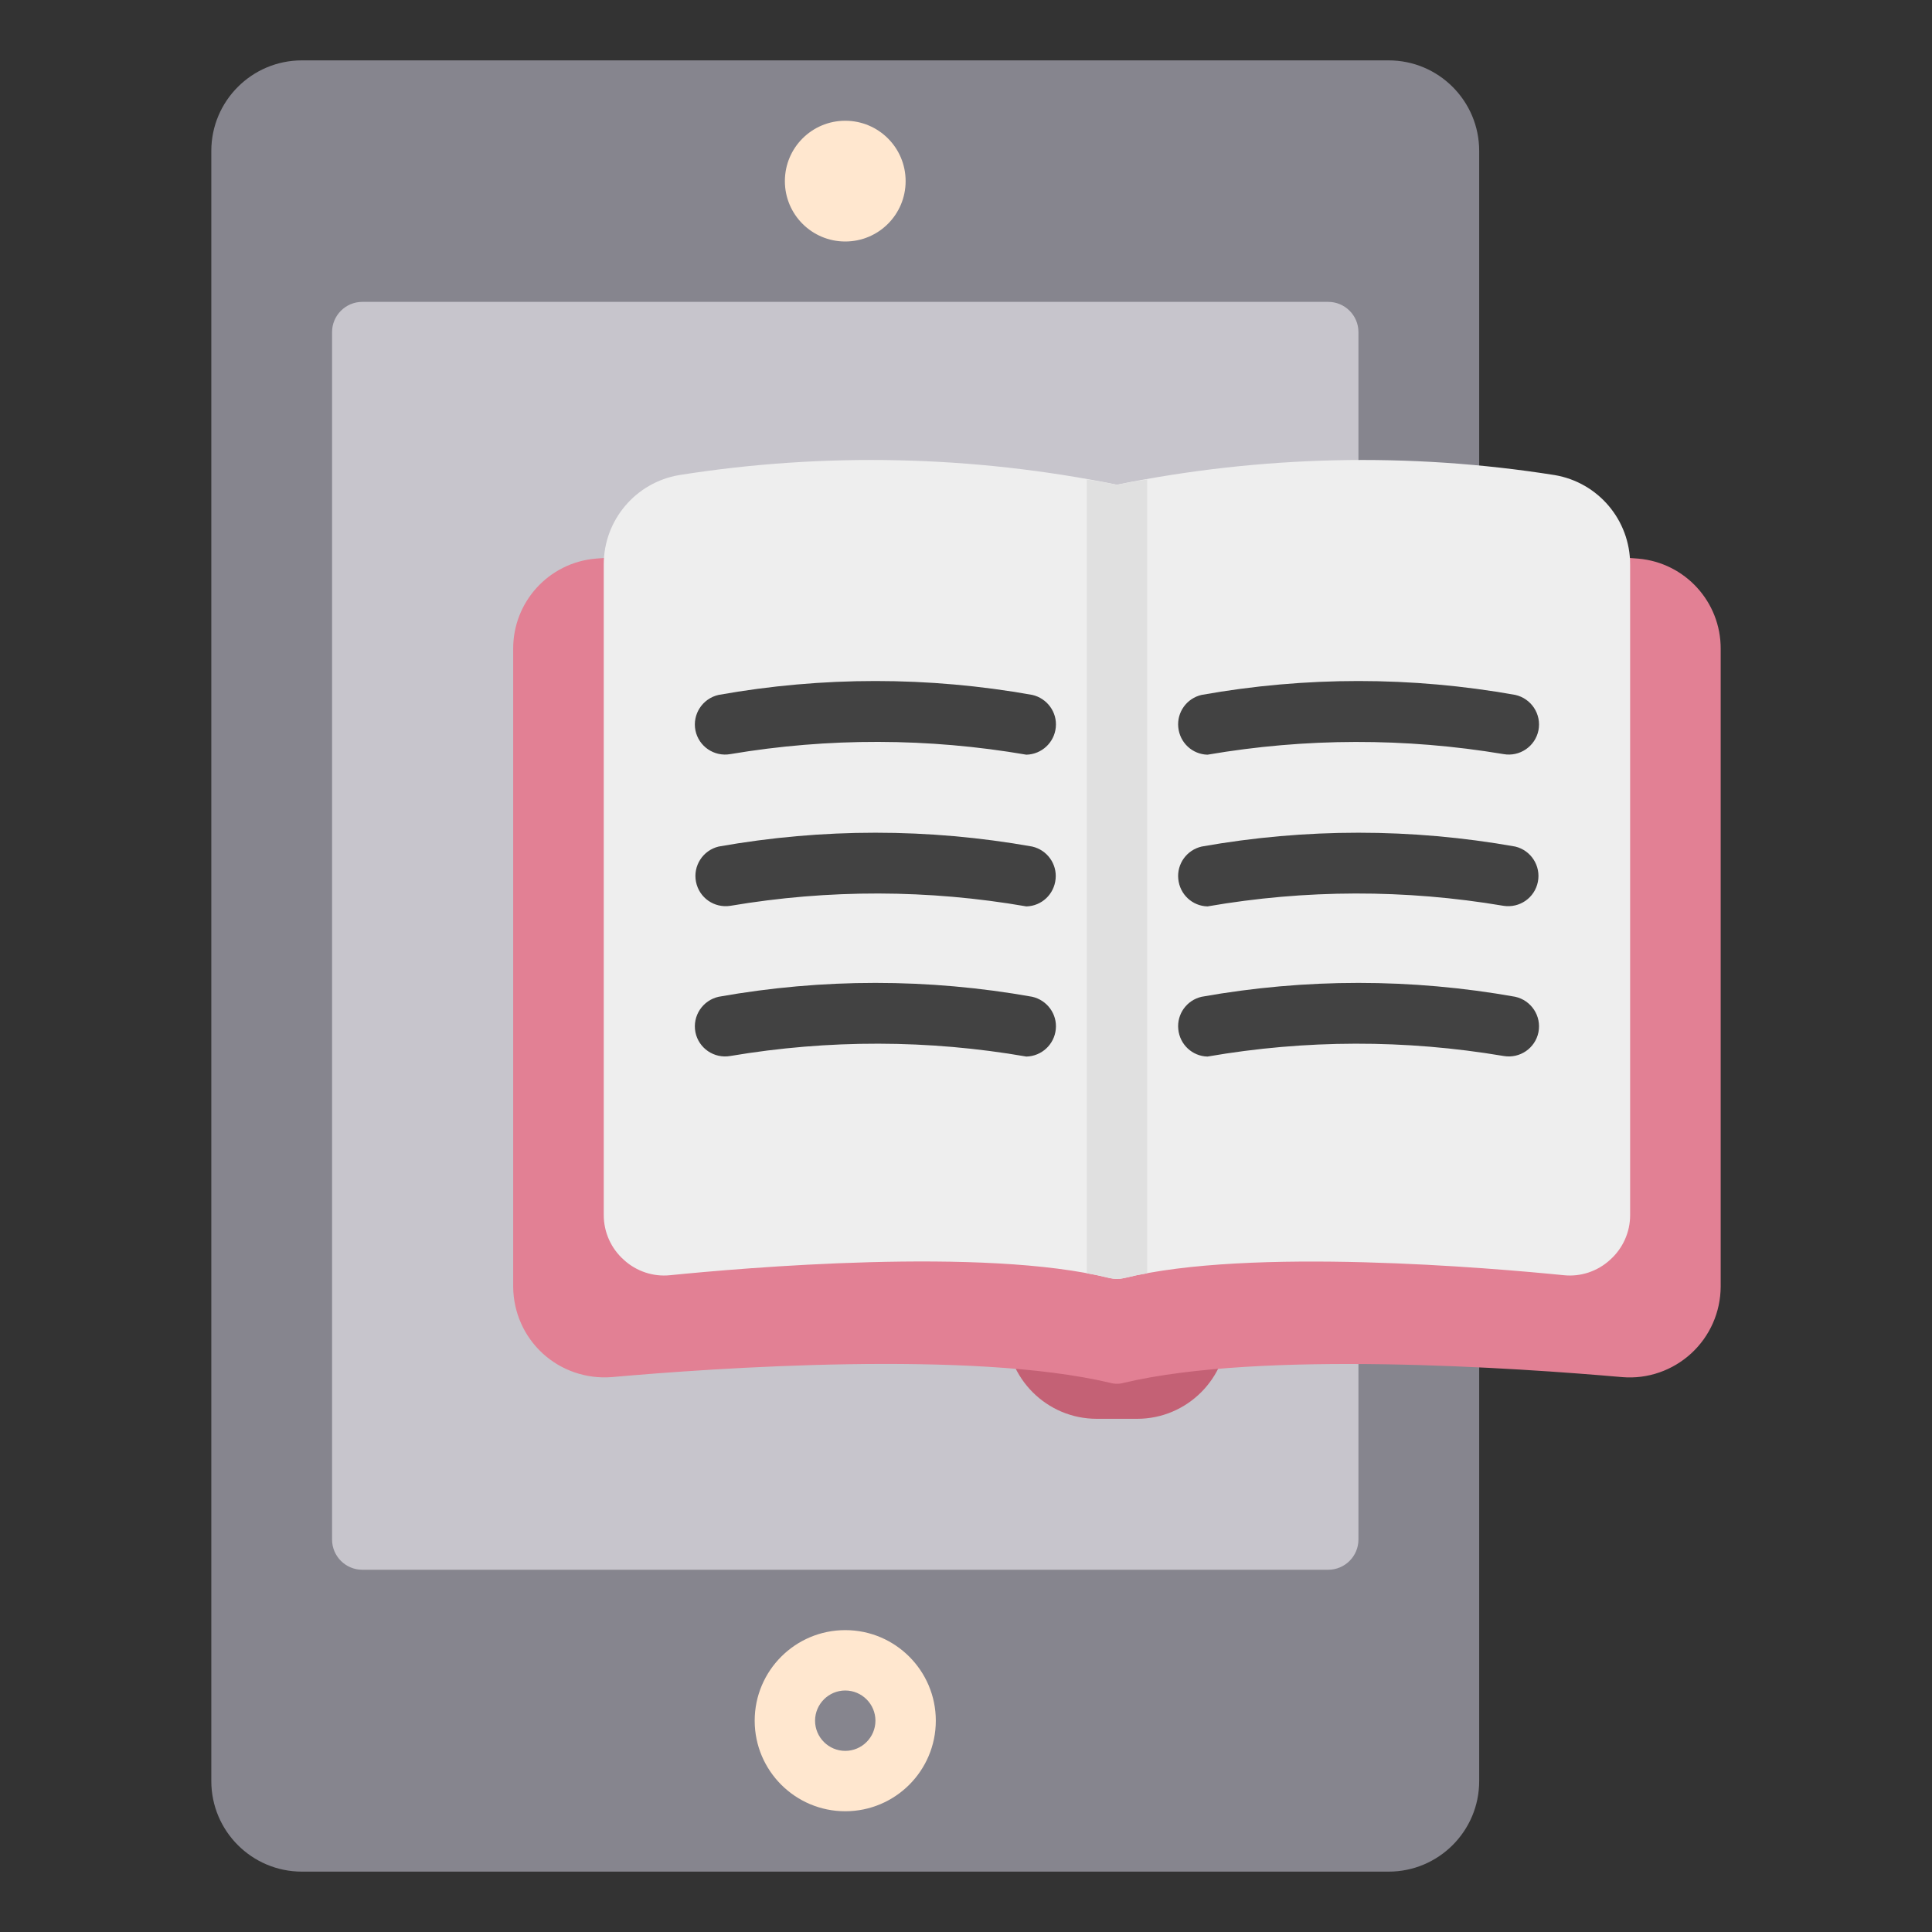 <?xml version="1.0" encoding="UTF-8"?>
<svg xmlns="http://www.w3.org/2000/svg" xmlns:xlink="http://www.w3.org/1999/xlink" width="40px" height="40px" viewBox="0 0 40 40" version="1.1">
<rect x="0" y="0" width="40" height="40" fill="#333333" stroke="none"/>
<g id="surface1">
<path style=" stroke:none;fill-rule:nonzero;fill:rgb(52.549%,52.157%,55.686%);fill-opacity:1;" d="M 6.25 1.25 L 28.75 1.25 C 29.785 1.25 30.625 2.09 30.625 3.125 L 30.625 36.875 C 30.625 37.91 29.785 38.75 28.75 38.75 L 6.25 38.75 C 5.215 38.75 4.375 37.91 4.375 36.875 L 4.375 3.125 C 4.375 2.09 5.215 1.25 6.25 1.25 Z M 6.25 1.25 "/>
<path style=" stroke:none;fill-rule:nonzero;fill:rgb(78.039%,77.255%,80%);fill-opacity:1;" d="M 7.5 6.25 L 27.5 6.25 C 27.844 6.25 28.125 6.531 28.125 6.875 L 28.125 31.875 C 28.125 32.219 27.844 32.5 27.5 32.5 L 7.5 32.5 C 7.156 32.5 6.875 32.219 6.875 31.875 L 6.875 6.875 C 6.875 6.531 7.156 6.25 7.5 6.25 Z M 7.5 6.25 "/>
<path style=" stroke:none;fill-rule:nonzero;fill:rgb(76.863%,38.039%,45.882%);fill-opacity:1;" d="M 25.418 25.625 L 20.832 25.625 L 20.832 27.5 C 20.832 28.535 21.672 29.375 22.707 29.375 L 23.543 29.375 C 24.578 29.375 25.418 28.535 25.418 27.5 Z M 25.418 25.625 "/>
<path style=" stroke:none;fill-rule:nonzero;fill:rgb(88.627%,50.196%,58.039%);fill-opacity:1;" d="M 33.922 11.566 C 31.16 11.316 15.09 11.316 12.328 11.566 C 11.359 11.652 10.621 12.465 10.625 13.434 L 10.625 26.641 C 10.629 27.168 10.848 27.664 11.234 28.02 C 11.621 28.375 12.137 28.551 12.66 28.512 C 14.812 28.32 20.129 27.953 22.98 28.629 C 23.074 28.656 23.176 28.656 23.27 28.629 C 26.121 27.953 31.438 28.324 33.59 28.512 C 34.113 28.555 34.629 28.375 35.016 28.02 C 35.402 27.664 35.621 27.168 35.625 26.641 L 35.625 13.434 C 35.629 12.465 34.891 11.652 33.922 11.566 Z M 33.922 11.566 "/>
<path style=" stroke:none;fill-rule:nonzero;fill:rgb(93.333%,93.333%,93.333%);fill-opacity:1;" d="M 32.188 9.836 C 29.18 9.359 26.109 9.43 23.125 10.035 C 20.141 9.43 17.07 9.359 14.062 9.836 C 13.16 9.988 12.5 10.77 12.5 11.684 L 12.5 25.156 C 12.5 25.512 12.652 25.848 12.914 26.082 C 13.172 26.32 13.523 26.438 13.871 26.402 C 15.348 26.254 20.371 25.812 22.973 26.461 C 23.074 26.484 23.176 26.484 23.277 26.461 C 25.879 25.816 30.902 26.254 32.379 26.402 C 32.727 26.438 33.078 26.32 33.336 26.082 C 33.598 25.848 33.75 25.512 33.75 25.16 L 33.75 11.684 C 33.75 10.77 33.09 9.988 32.188 9.836 Z M 32.188 9.836 "/>
<path style=" stroke:none;fill-rule:nonzero;fill:rgb(25.882%,25.882%,25.882%);fill-opacity:1;" d="M 21.25 21.875 C 19.223 21.523 17.152 21.52 15.121 21.863 C 14.785 21.922 14.465 21.703 14.398 21.371 C 14.332 21.035 14.547 20.711 14.879 20.637 C 17.027 20.254 19.223 20.254 21.371 20.637 C 21.68 20.707 21.891 20.996 21.859 21.309 C 21.828 21.625 21.566 21.867 21.25 21.875 Z M 21.25 18.766 C 19.223 18.414 17.152 18.41 15.121 18.754 C 14.789 18.805 14.477 18.59 14.41 18.258 C 14.344 17.93 14.551 17.605 14.879 17.527 C 17.027 17.145 19.223 17.145 21.371 17.527 C 21.68 17.598 21.887 17.887 21.855 18.199 C 21.824 18.516 21.566 18.758 21.25 18.766 Z M 21.25 15.625 C 19.223 15.277 17.152 15.27 15.121 15.613 C 14.785 15.672 14.465 15.453 14.398 15.121 C 14.332 14.785 14.547 14.461 14.879 14.387 C 17.027 14.004 19.223 14.004 21.371 14.387 C 21.68 14.457 21.891 14.746 21.859 15.059 C 21.828 15.375 21.566 15.617 21.25 15.625 Z M 25 21.875 C 24.684 21.867 24.426 21.625 24.395 21.309 C 24.363 20.996 24.57 20.707 24.879 20.637 C 27.027 20.254 29.223 20.254 31.371 20.637 C 31.703 20.711 31.918 21.035 31.852 21.371 C 31.785 21.703 31.465 21.922 31.129 21.863 C 29.098 21.52 27.027 21.523 25 21.875 Z M 25 18.766 C 24.684 18.758 24.426 18.516 24.395 18.199 C 24.363 17.887 24.57 17.598 24.879 17.527 C 27.027 17.145 29.223 17.145 31.371 17.527 C 31.699 17.605 31.906 17.93 31.84 18.258 C 31.773 18.59 31.461 18.805 31.129 18.754 C 29.098 18.41 27.027 18.414 25 18.766 Z M 25 15.625 C 24.684 15.617 24.426 15.375 24.395 15.059 C 24.363 14.746 24.57 14.457 24.879 14.387 C 27.027 14.004 29.223 14.004 31.371 14.387 C 31.703 14.461 31.918 14.785 31.852 15.121 C 31.785 15.453 31.465 15.672 31.129 15.613 C 29.098 15.273 27.027 15.277 25 15.625 Z M 25 15.625 "/>
<path style=" stroke:none;fill-rule:nonzero;fill:rgb(87.843%,87.843%,87.843%);fill-opacity:1;" d="M 23.75 9.926 L 23.75 26.363 C 23.582 26.387 23.426 26.426 23.273 26.461 C 23.176 26.484 23.074 26.484 22.977 26.461 C 22.824 26.426 22.668 26.387 22.5 26.363 L 22.5 9.926 C 22.707 9.957 22.914 9.992 23.125 10.039 C 23.336 9.992 23.543 9.957 23.75 9.926 Z M 23.75 9.926 "/>
<path style=" stroke:none;fill-rule:nonzero;fill:rgb(100%,90.588%,81.176%);fill-opacity:1;" d="M 17.5 37.5 C 16.465 37.5 15.625 36.66 15.625 35.625 C 15.625 34.59 16.465 33.75 17.5 33.75 C 18.535 33.75 19.375 34.59 19.375 35.625 C 19.375 36.66 18.535 37.5 17.5 37.5 Z M 17.5 35 C 17.156 35 16.875 35.281 16.875 35.625 C 16.875 35.969 17.156 36.25 17.5 36.25 C 17.844 36.25 18.125 35.969 18.125 35.625 C 18.125 35.281 17.844 35 17.5 35 Z M 17.5 35 "/>
<path style=" stroke:none;fill-rule:nonzero;fill:rgb(100%,90.588%,81.176%);fill-opacity:1;" d="M 18.75 3.75 C 18.75 4.441 18.191 5 17.5 5 C 16.809 5 16.25 4.441 16.25 3.75 C 16.25 3.059 16.809 2.5 17.5 2.5 C 18.191 2.5 18.75 3.059 18.75 3.75 Z M 18.75 3.75 "/>
</g>
</svg>
